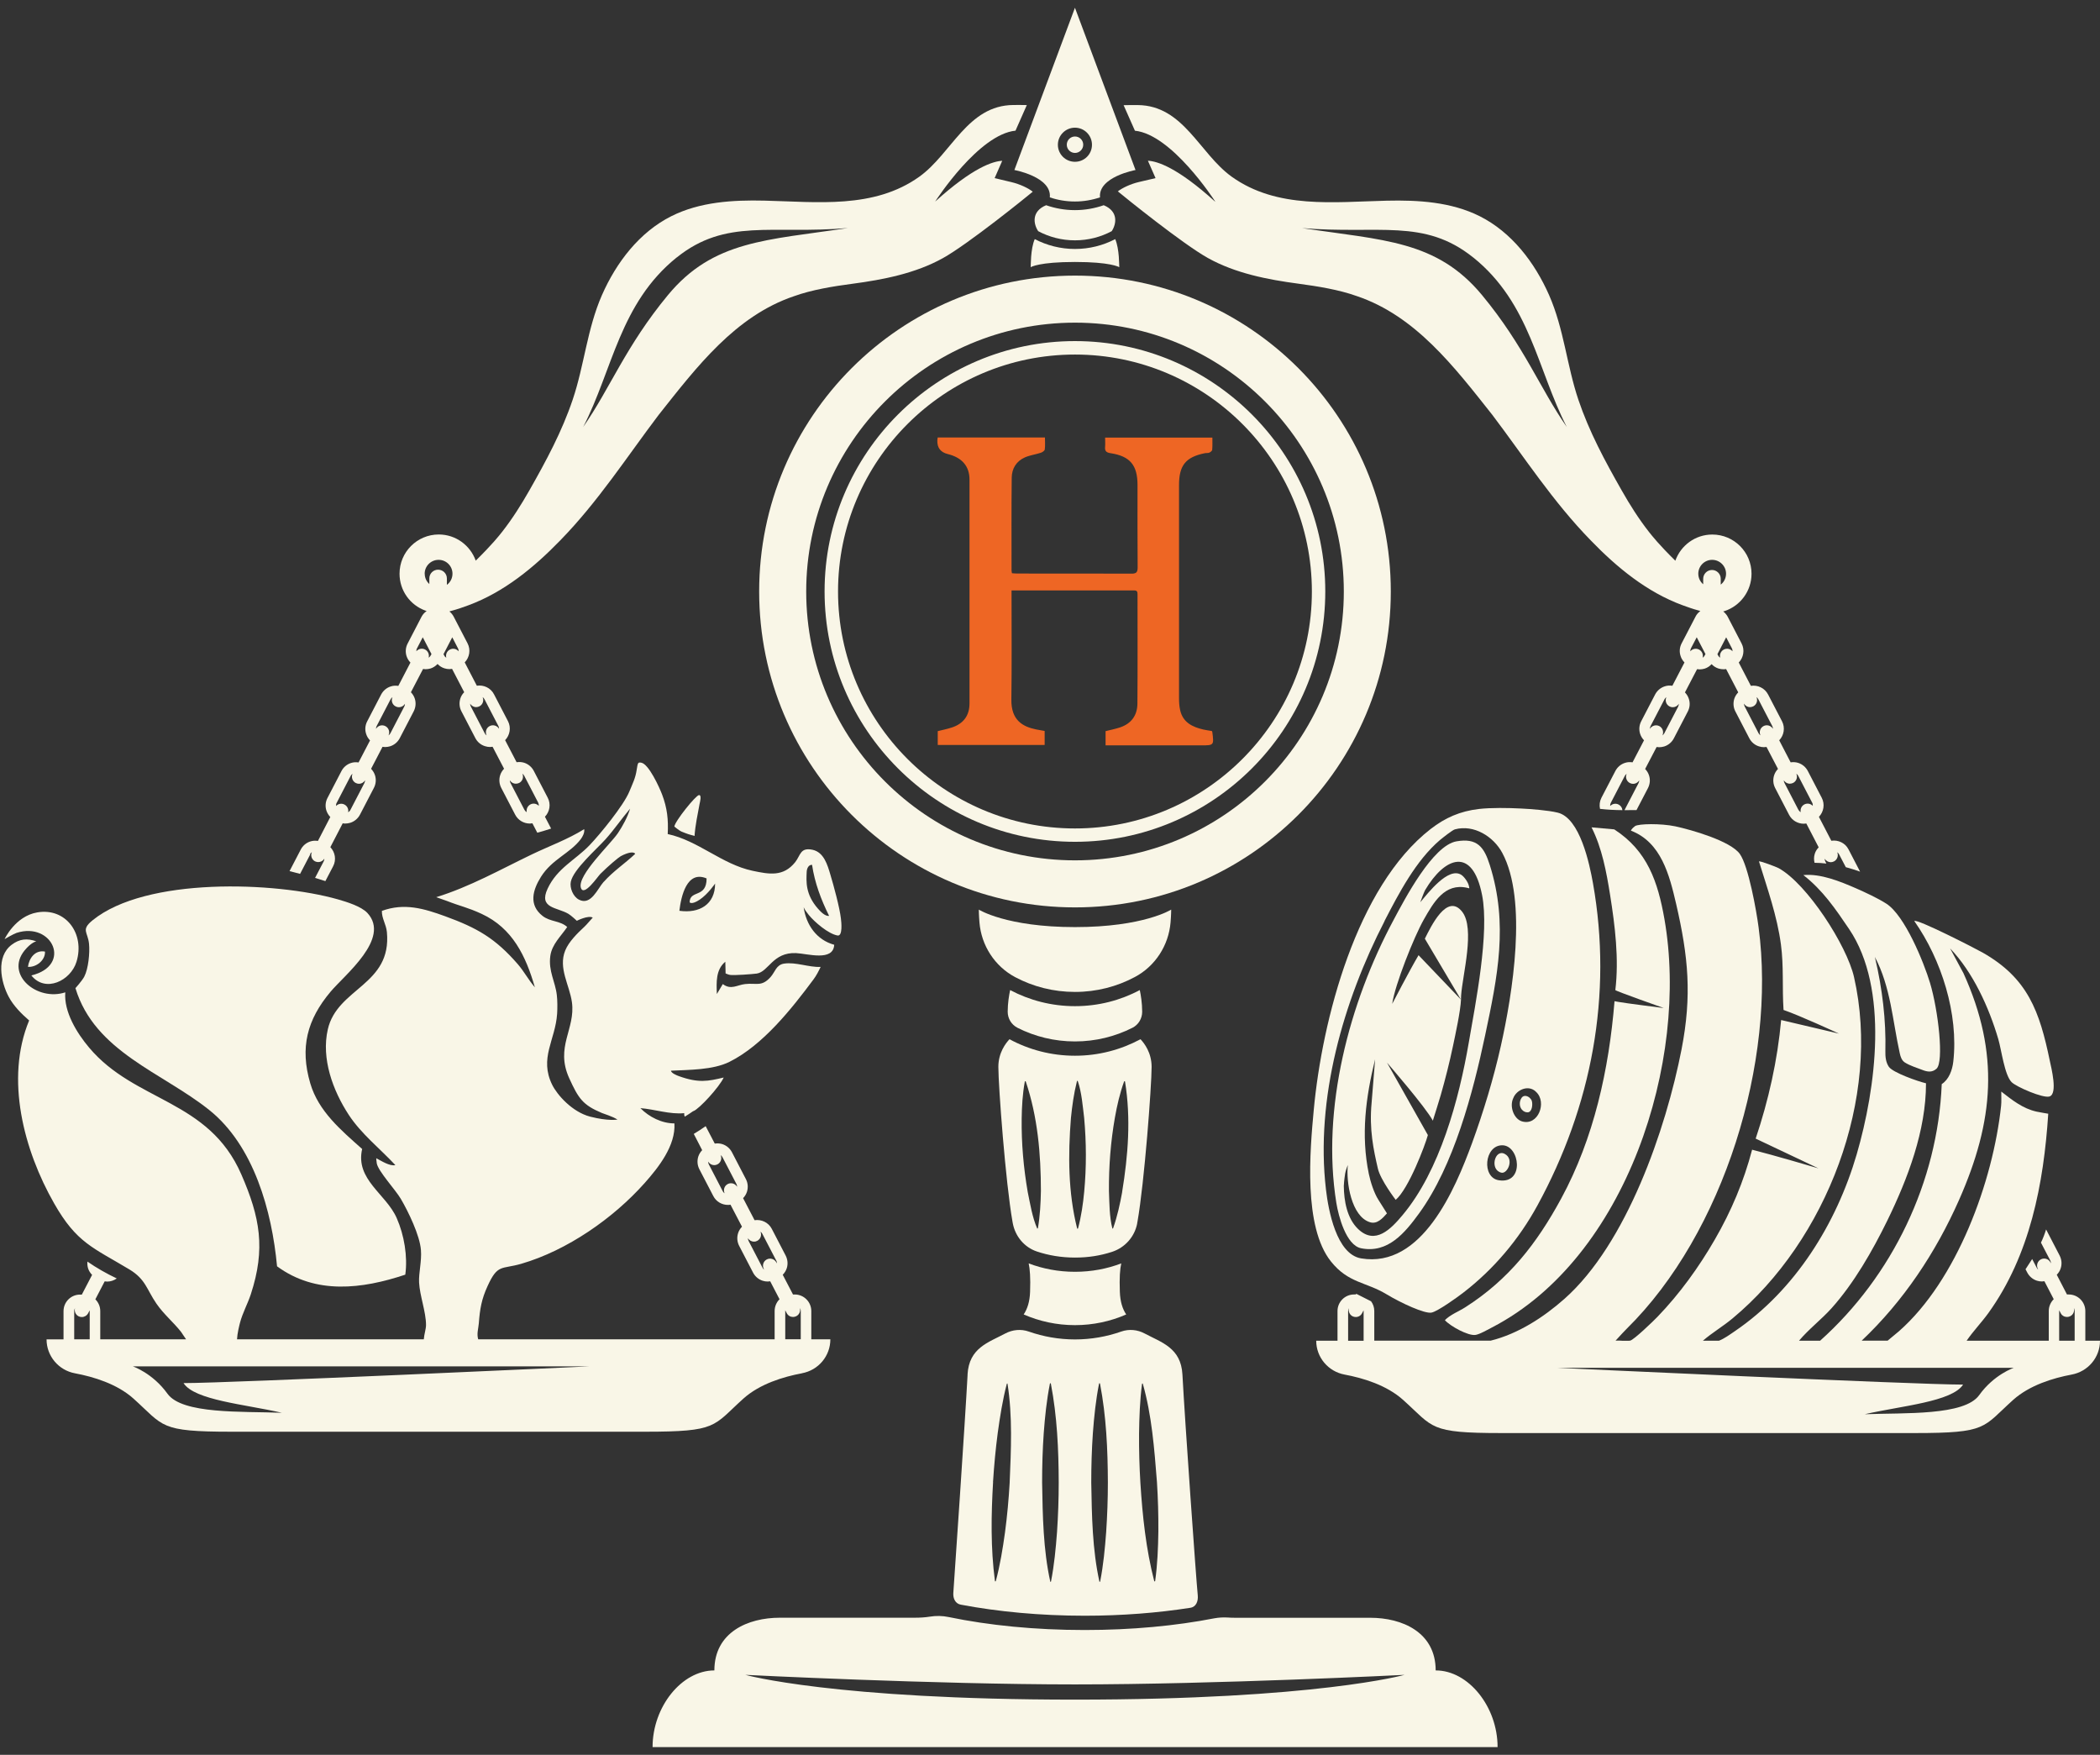<svg xmlns="http://www.w3.org/2000/svg" fill="none" viewBox="0 0 152 127" height="127" width="152">
<rect x="0" y="0" width="152" height="127" fill="#333333" stroke="none"/>
<path fill="#F9F6E7" d="M73.646 74.382C74.9 75.015 76.313 75.37 77.807 75.37C79.301 75.37 80.714 75.015 81.967 74.382C82.402 74.163 82.672 73.712 82.672 73.222C82.672 72.593 82.575 72.011 82.499 71.652C81.098 72.399 79.499 72.817 77.807 72.817C76.115 72.817 74.516 72.395 73.115 71.652C73.039 72.007 72.938 72.593 72.938 73.222C72.938 73.707 73.208 74.159 73.642 74.378L73.646 74.382Z"></path>
<path fill="#F9F6E7" d="M70.036 99.472C69.855 102.873 69.074 114.295 69.002 115.291C68.977 115.687 69.15 116.059 69.543 116.131C72.235 116.641 75.298 116.932 78.513 116.932C81.214 116.932 83.8 116.725 86.155 116.358C86.577 116.295 86.737 115.882 86.695 115.455C86.577 114.299 85.767 102.873 85.585 99.472C85.48 97.543 84.075 97.159 82.859 96.51C82.336 96.227 81.72 96.168 81.155 96.366C80.108 96.733 78.982 96.936 77.809 96.936C76.636 96.936 75.513 96.733 74.463 96.366C73.901 96.168 73.281 96.227 72.754 96.51C71.538 97.159 70.142 97.543 70.032 99.472H70.036ZM82.661 100.159C82.661 100.134 82.686 100.122 82.712 100.122C83.37 102.421 83.552 104.864 83.741 107.253C83.817 108.442 83.851 109.632 83.843 110.827C83.826 112.021 83.779 113.215 83.611 114.422C83.606 114.455 83.552 114.46 83.543 114.422C82.944 112.088 82.695 109.717 82.543 107.324C82.471 106.134 82.438 104.944 82.446 103.75C82.463 102.556 82.505 101.358 82.661 100.155V100.159ZM79.104 103.712C79.193 102.518 79.315 101.324 79.551 100.134C79.56 100.1 79.615 100.096 79.619 100.134C80.075 102.506 80.18 104.894 80.189 107.291C80.189 108.485 80.146 109.679 80.066 110.869C79.978 112.063 79.864 113.257 79.632 114.447C79.627 114.468 79.602 114.485 79.581 114.481C79.062 112.143 79.028 109.687 78.986 107.291C78.986 106.096 79.02 104.907 79.104 103.712ZM75.547 103.712C75.636 102.518 75.758 101.324 75.994 100.134C75.998 100.1 76.058 100.096 76.062 100.134C76.517 102.506 76.623 104.894 76.631 107.291C76.631 108.485 76.589 109.679 76.509 110.869C76.42 112.063 76.306 113.257 76.074 114.447C76.074 114.468 76.049 114.485 76.024 114.481C75.505 112.143 75.471 109.687 75.429 107.291C75.429 106.096 75.463 104.907 75.547 103.712ZM71.876 107.253C71.952 106.067 72.062 104.877 72.218 103.695C72.382 102.514 72.568 101.333 72.872 100.155C72.876 100.134 72.901 100.117 72.922 100.126C73.298 102.489 73.18 104.94 73.079 107.329C73.011 108.514 72.901 109.704 72.745 110.886C72.581 112.071 72.391 113.249 72.079 114.422C72.07 114.455 72.015 114.455 72.015 114.422C71.699 112.029 71.741 109.645 71.88 107.253H71.876Z"></path>
<path fill="#F9F6E7" d="M84.726 66.757C84.772 66.205 84.772 65.829 84.772 65.829C84.772 65.829 82.785 67.095 77.81 67.095C72.835 67.095 70.848 65.829 70.848 65.829C70.848 65.829 70.848 66.205 70.894 66.757C71.029 68.428 72 69.93 73.476 70.715C74.768 71.403 76.245 71.787 77.81 71.787C79.375 71.787 80.848 71.399 82.143 70.707C83.62 69.922 84.587 68.42 84.726 66.757Z"></path>
<path fill="#F9F6E7" d="M103.916 120.894C103.916 118.122 101.485 117.08 99.181 117.08H89.426C89.236 117.08 89.054 117.076 88.886 117.063C88.556 117.042 88.223 117.059 87.898 117.118C85.113 117.662 81.923 117.966 78.51 117.966C74.91 117.966 71.56 117.628 68.674 117.029C68.218 116.932 67.75 116.924 67.29 117C66.982 117.05 66.619 117.076 66.197 117.076H56.441C54.142 117.076 51.707 118.122 51.707 120.89C49.353 120.89 47.234 123.51 47.234 126.439H108.397C108.397 123.51 106.279 120.89 103.924 120.89L103.916 120.894ZM77.809 123.004C60.344 123.004 53.952 121.211 53.952 121.211C53.952 121.211 67.602 121.903 77.809 121.903C88.016 121.903 101.662 121.211 101.662 121.211C101.662 121.211 95.27 123.004 77.809 123.004Z"></path>
<path fill="#F9F6E7" d="M82.308 88.535C82.317 88.493 82.325 88.446 82.334 88.4C82.832 85.577 83.355 78.598 83.355 77.21C83.355 76.188 82.828 75.501 82.549 75.21C81.135 75.969 79.524 76.404 77.81 76.404C76.097 76.404 74.481 75.973 73.068 75.21C72.793 75.501 72.262 76.188 72.262 77.21C72.262 78.598 72.785 85.577 73.283 88.4C73.291 88.446 73.3 88.493 73.308 88.535C73.485 89.472 74.139 90.265 75.042 90.569C75.891 90.856 76.827 91.012 77.81 91.012C78.794 91.012 79.654 90.868 80.477 90.602C81.422 90.299 82.127 89.51 82.313 88.535H82.308ZM75.127 88.877C75.123 88.898 75.097 88.919 75.076 88.915C74.713 88.083 74.57 87.142 74.388 86.269C74.085 84.514 73.928 82.746 73.95 80.965C73.962 80.07 74.013 79.18 74.177 78.277C74.182 78.243 74.232 78.239 74.245 78.269C75.11 80.83 75.338 83.514 75.342 86.189C75.325 87.079 75.279 87.974 75.127 88.877ZM78.477 86.235C78.393 87.121 78.266 88.012 78.03 88.898C78.021 88.931 77.971 88.931 77.962 88.898C77.308 86.277 77.304 83.585 77.515 80.914C77.604 80.028 77.726 79.138 77.95 78.252C77.958 78.231 77.979 78.214 78.004 78.218C78.3 79.079 78.363 80.024 78.473 80.91C78.633 82.682 78.642 84.459 78.477 86.231V86.235ZM81.224 86.269C81.064 87.147 80.874 88.02 80.57 88.885C80.562 88.91 80.536 88.923 80.515 88.91C80.291 88.028 80.304 87.083 80.266 86.189C80.254 84.408 80.389 82.64 80.697 80.885C80.853 80.007 81.051 79.134 81.363 78.269C81.372 78.239 81.427 78.239 81.431 78.277C81.865 80.94 81.654 83.623 81.22 86.269H81.224Z"></path>
<path fill="#F9F6E7" d="M74.098 95.129C75.237 95.627 76.49 95.902 77.807 95.902C79.124 95.902 80.381 95.627 81.516 95.129C81.246 94.724 81.081 94.201 81.056 93.496C81.018 92.459 81.064 91.847 81.157 91.433C80.145 91.821 79.01 92.041 77.807 92.041C76.604 92.041 75.474 91.821 74.457 91.433C74.545 91.842 74.596 92.459 74.558 93.496C74.533 94.205 74.364 94.724 74.094 95.129H74.098Z"></path>
<path fill="#F9F6E7" d="M77.808 18.959C80.378 18.959 80.977 19.317 81.015 19.338C81.003 19.296 81.032 18.018 80.72 17.305C79.851 17.76 78.855 18.018 77.808 18.018C76.762 18.018 75.77 17.76 74.897 17.305C74.581 18.018 74.614 19.296 74.602 19.338C74.635 19.317 75.234 18.959 77.808 18.959Z"></path>
<path fill="#F9F6E7" d="M75.983 14.283C76.553 14.477 77.169 14.583 77.802 14.583C78.435 14.583 79.046 14.477 79.62 14.283C79.477 12.798 82.19 12.304 82.19 12.304L77.806 0.561L73.422 12.304C73.422 12.304 76.135 12.798 75.987 14.283H75.983ZM77.806 9.241C78.485 9.241 79.038 9.793 79.038 10.477C79.038 11.161 78.49 11.709 77.806 11.709C77.122 11.709 76.57 11.156 76.57 10.477C76.57 9.798 77.122 9.241 77.806 9.241Z"></path>
<path fill="#F9F6E7" d="M77.808 17.393C78.766 17.393 79.678 17.152 80.467 16.73C80.804 16.224 80.973 15.3 79.889 14.852C79.235 15.08 78.538 15.207 77.804 15.207C77.07 15.207 76.374 15.08 75.72 14.852C74.635 15.3 74.804 16.224 75.146 16.73C75.939 17.152 76.842 17.393 77.804 17.393H77.808Z"></path>
<path fill="#F9F6E7" d="M77.81 11.068C78.135 11.068 78.405 10.802 78.405 10.473C78.405 10.144 78.139 9.878 77.81 9.878C77.481 9.878 77.215 10.144 77.215 10.473C77.215 10.802 77.481 11.068 77.81 11.068Z"></path>
<path fill="#EE6624" d="M87.69 52.9C87.491 52.867 87.293 52.841 87.107 52.799C86.306 52.614 85.618 52.284 85.42 51.394C85.352 51.099 85.339 50.791 85.339 50.487C85.335 45.36 85.335 40.233 85.339 35.102C85.339 33.676 85.825 33.077 87.209 32.798C87.318 32.777 87.437 32.798 87.534 32.756C87.618 32.718 87.732 32.63 87.74 32.558C87.766 32.263 87.753 31.963 87.753 31.668H79.989C79.989 31.904 80.006 32.111 79.989 32.313C79.96 32.617 80.04 32.748 80.386 32.798C81.799 33.014 82.335 33.668 82.335 35.102C82.335 37.09 82.327 39.081 82.344 41.069C82.344 41.428 82.234 41.52 81.888 41.516C79.145 41.503 76.398 41.512 73.647 41.508C73.516 41.508 73.385 41.495 73.246 41.486C73.234 41.398 73.217 41.339 73.217 41.28C73.217 39.048 73.204 36.811 73.229 34.579C73.234 33.912 73.563 33.372 74.191 33.098C74.554 32.942 74.959 32.891 75.339 32.765C75.453 32.727 75.609 32.621 75.622 32.528C75.66 32.246 75.634 31.95 75.634 31.659H67.871C67.862 31.739 67.849 31.798 67.845 31.858C67.823 32.395 68.072 32.728 68.592 32.858C69.634 33.115 70.174 33.735 70.174 34.718C70.179 40.111 70.179 45.508 70.174 50.905C70.174 51.786 69.736 52.377 68.892 52.651C68.558 52.761 68.212 52.829 67.875 52.913V53.913H75.613V52.9C75.407 52.862 75.213 52.833 75.023 52.795C74.018 52.597 73.187 52.12 73.204 50.643C73.238 48.149 73.217 45.664 73.217 43.17V42.731C76.225 42.731 79.166 42.731 82.107 42.731C82.322 42.731 82.335 42.858 82.335 43.018C82.335 45.656 82.348 48.293 82.327 50.93C82.318 51.765 81.892 52.364 81.082 52.639C80.74 52.753 80.382 52.825 80.023 52.913V53.943H86.926C87.871 53.943 87.871 53.943 87.749 52.981C87.749 52.959 87.728 52.938 87.702 52.888L87.69 52.9Z"></path>
<path fill="#F9F6E7" d="M100.668 42.807C100.668 30.182 90.436 19.946 77.811 19.946C65.186 19.946 54.949 30.182 54.949 42.807C54.949 55.432 65.186 65.669 77.811 65.669C90.436 65.669 100.668 55.432 100.668 42.807ZM77.811 62.264C67.08 62.264 58.354 53.538 58.354 42.807C58.354 32.077 67.08 23.351 77.811 23.351C88.541 23.351 97.267 32.077 97.267 42.807C97.267 53.538 88.541 62.264 77.811 62.264Z"></path>
<path fill="#F9F6E7" d="M77.807 24.685C67.811 24.685 59.684 32.811 59.684 42.803C59.684 52.795 67.811 60.922 77.807 60.922C87.803 60.922 95.925 52.795 95.925 42.803C95.925 32.811 87.799 24.685 77.807 24.685ZM77.807 59.956C68.351 59.956 60.658 52.264 60.658 42.808C60.658 33.352 68.351 25.659 77.807 25.659C87.263 25.659 94.955 33.352 94.955 42.808C94.955 52.264 87.263 59.956 77.807 59.956Z"></path>
<path fill="#F9F6E7" d="M87.94 14.583C85.227 12.127 83.767 11.663 83.087 11.633L83.64 12.891L82.429 13.174C81.809 13.321 81.231 13.604 80.91 13.849C81.387 14.249 85.611 17.659 87.429 18.672C89.417 19.781 91.759 20.237 93.991 20.532C95.4 20.722 96.923 20.967 98.215 21.431C102.464 22.866 105.261 26.549 108.017 30.026C110.337 33.094 112.396 36.297 115.135 39.103C117.025 41.061 119.203 42.854 121.789 43.803C122.161 43.938 122.536 44.073 122.92 44.175C122.954 44.183 122.988 44.196 123.021 44.204C123.038 44.208 123.055 44.213 123.072 44.221C122.996 44.276 122.929 44.339 122.869 44.407C122.815 44.47 122.764 44.542 122.726 44.622L121.717 46.563C121.57 46.846 121.54 47.17 121.642 47.474C121.696 47.656 121.798 47.812 121.924 47.943L121.047 49.63C120.865 49.601 120.684 49.609 120.502 49.669C120.198 49.766 119.949 49.977 119.802 50.255L118.793 52.196C118.646 52.479 118.616 52.804 118.713 53.107C118.772 53.289 118.869 53.445 118.996 53.576L118.165 55.171C117.983 55.141 117.798 55.15 117.62 55.209C117.312 55.306 117.068 55.517 116.92 55.8L115.911 57.74C115.785 57.989 115.751 58.268 115.81 58.538C116.35 58.601 116.89 58.627 117.43 58.631C117.414 58.462 117.321 58.31 117.156 58.226C116.949 58.116 116.7 58.167 116.549 58.331C116.54 58.251 116.557 58.171 116.595 58.095L117.603 56.154C117.637 56.091 117.684 56.044 117.738 56.002C117.629 56.247 117.726 56.542 117.971 56.669C118.046 56.707 118.127 56.728 118.207 56.728C118.384 56.728 118.553 56.635 118.646 56.47C118.646 56.538 118.633 56.61 118.599 56.673L117.591 58.614C117.591 58.614 117.578 58.627 117.578 58.631C117.869 58.631 118.16 58.631 118.452 58.627L119.283 57.032C119.426 56.749 119.46 56.424 119.359 56.12C119.304 55.939 119.203 55.783 119.076 55.652L119.907 54.061C119.971 54.069 120.03 54.078 120.093 54.078C120.211 54.078 120.333 54.057 120.456 54.023C120.76 53.926 121.009 53.715 121.156 53.432L122.165 51.491C122.312 51.209 122.342 50.884 122.241 50.58C122.186 50.403 122.085 50.242 121.958 50.111L122.836 48.428C122.899 48.436 122.962 48.445 123.021 48.445C123.144 48.445 123.262 48.424 123.384 48.39C123.583 48.327 123.751 48.213 123.886 48.065C124.021 48.209 124.194 48.322 124.388 48.382C124.507 48.419 124.629 48.436 124.751 48.436C124.815 48.436 124.878 48.432 124.937 48.419L125.815 50.107C125.688 50.238 125.587 50.394 125.528 50.576C125.435 50.88 125.46 51.204 125.608 51.487L126.616 53.428C126.764 53.711 127.013 53.922 127.313 54.015C127.431 54.053 127.553 54.074 127.676 54.074C127.739 54.074 127.802 54.065 127.861 54.057L128.692 55.648C128.566 55.778 128.465 55.939 128.41 56.116C128.313 56.424 128.342 56.745 128.486 57.027L129.494 58.968C129.705 59.378 130.127 59.614 130.557 59.614C130.617 59.614 130.68 59.605 130.743 59.597L131.638 61.323C131.511 61.454 131.41 61.61 131.355 61.791C131.287 62.006 131.287 62.23 131.338 62.441C131.625 62.445 131.912 62.462 132.195 62.496L132.119 62.344C132.085 62.281 132.072 62.209 132.072 62.142C132.165 62.302 132.338 62.399 132.511 62.399C132.591 62.399 132.671 62.378 132.747 62.34C132.988 62.213 133.085 61.922 132.979 61.677C133.034 61.715 133.081 61.762 133.115 61.829L133.6 62.758C133.946 62.85 134.292 62.96 134.634 63.082L133.798 61.471C133.558 61.002 133.047 60.77 132.553 60.846L131.655 59.116C132.001 58.757 132.102 58.205 131.861 57.74L130.853 55.8C130.705 55.517 130.456 55.306 130.152 55.209C129.975 55.154 129.79 55.145 129.608 55.171L128.781 53.576C129.127 53.217 129.224 52.664 128.984 52.2L127.975 50.259C127.73 49.791 127.22 49.559 126.73 49.635L125.853 47.947C126.199 47.588 126.3 47.035 126.059 46.571L125.051 44.63C125.017 44.567 124.979 44.508 124.933 44.453C124.874 44.377 124.806 44.31 124.73 44.251C124.764 44.242 124.802 44.23 124.836 44.221C125.962 43.846 126.777 42.778 126.777 41.525C126.777 39.955 125.507 38.685 123.937 38.685C122.701 38.685 121.654 39.478 121.262 40.58C120.072 39.411 119.578 38.778 119.35 38.491C118.603 37.537 117.971 36.533 117.376 35.486C116.165 33.356 115.025 31.246 114.24 28.917C113.405 26.436 113.198 23.798 112.126 21.36C111.084 18.992 109.413 16.807 107.101 15.646C105.046 14.617 102.662 14.469 100.367 14.524C96.565 14.612 92.446 15.144 89.155 12.79C86.822 11.119 85.666 7.629 82.349 7.604C82.045 7.604 81.695 7.599 81.328 7.612L82.147 9.46C84.805 9.73 87.864 14.439 87.961 14.591L87.94 14.583ZM121.473 51.128L120.464 53.069C120.431 53.129 120.384 53.179 120.329 53.221C120.443 52.972 120.346 52.677 120.106 52.55C119.861 52.424 119.561 52.512 119.422 52.749C119.422 52.681 119.435 52.614 119.468 52.55L120.477 50.609C120.506 50.546 120.557 50.495 120.612 50.458C120.502 50.706 120.599 50.998 120.84 51.124C120.916 51.166 120.996 51.183 121.076 51.183C121.253 51.183 121.422 51.09 121.515 50.93C121.515 50.998 121.502 51.065 121.469 51.128H121.473ZM129.553 56.715C129.633 56.715 129.714 56.698 129.79 56.66C130.034 56.534 130.131 56.238 130.017 55.994C130.076 56.032 130.123 56.086 130.157 56.145L131.165 58.087C131.207 58.162 131.216 58.243 131.211 58.323C131.06 58.158 130.811 58.108 130.6 58.217C130.393 58.327 130.292 58.555 130.338 58.779C130.271 58.74 130.211 58.681 130.169 58.605L129.161 56.664C129.127 56.601 129.114 56.534 129.114 56.466C129.207 56.627 129.38 56.719 129.553 56.719V56.715ZM126.671 51.175C126.751 51.175 126.832 51.154 126.908 51.116C127.148 50.989 127.245 50.698 127.135 50.453C127.19 50.491 127.237 50.538 127.27 50.605L128.279 52.546C128.313 52.609 128.325 52.677 128.325 52.745C128.19 52.512 127.891 52.42 127.65 52.546C127.405 52.673 127.308 52.968 127.422 53.217C127.367 53.179 127.321 53.129 127.287 53.065L126.279 51.124C126.249 51.061 126.232 50.989 126.232 50.922C126.325 51.082 126.494 51.179 126.671 51.179V51.175ZM123.388 47.436C123.35 47.508 123.3 47.563 123.237 47.601C123.3 47.373 123.199 47.124 122.979 47.01C122.76 46.896 122.498 46.955 122.346 47.137C122.342 47.061 122.359 46.985 122.393 46.917L122.81 46.12L123.443 47.335L123.388 47.432V47.436ZM124.941 46.12L125.355 46.917C125.393 46.985 125.401 47.061 125.401 47.137C125.249 46.951 124.988 46.896 124.768 47.01C124.553 47.124 124.448 47.373 124.511 47.601C124.452 47.563 124.393 47.508 124.359 47.436L124.308 47.343L124.941 46.124V46.12ZM123.924 40.516C124.477 40.516 124.933 40.964 124.933 41.52C124.933 41.841 124.781 42.128 124.549 42.31V41.888C124.549 41.537 124.266 41.25 123.916 41.25C123.566 41.25 123.279 41.537 123.279 41.888V42.284C123.064 42.103 122.924 41.828 122.924 41.52C122.924 40.968 123.372 40.516 123.929 40.516H123.924ZM106.637 18.634C110.764 21.954 111.278 26.769 113.405 30.9C111.451 28.094 110.325 25.047 107.274 21.36C103.991 17.393 100.122 17.393 94.244 16.507C99.78 16.975 103.075 15.773 106.637 18.638V18.634Z"></path>
<path fill="#F9F6E7" d="M58.047 99.383C59.237 99.164 60.102 98.138 60.102 96.927H58.723V94.881C58.723 94.223 58.187 93.683 57.529 93.683H57.398L56.655 92.256C56.786 92.126 56.887 91.965 56.946 91.784C57.043 91.48 57.014 91.159 56.87 90.872L55.862 88.931C55.621 88.467 55.106 88.231 54.617 88.307L53.786 86.712C53.912 86.581 54.009 86.425 54.068 86.243C54.161 85.94 54.136 85.615 53.988 85.332L52.98 83.391C52.832 83.108 52.583 82.897 52.279 82.8C52.098 82.745 51.916 82.737 51.735 82.762L51.077 81.501C50.803 81.699 50.507 81.885 50.216 82.062L50.824 83.239C50.697 83.37 50.6 83.526 50.541 83.707C50.448 84.011 50.473 84.332 50.621 84.619L51.63 86.56C51.84 86.969 52.258 87.201 52.689 87.201C52.752 87.201 52.815 87.197 52.874 87.184L53.706 88.779C53.579 88.91 53.478 89.066 53.423 89.248C53.326 89.552 53.355 89.876 53.499 90.159L54.507 92.1C54.655 92.383 54.904 92.594 55.208 92.691C55.326 92.729 55.448 92.746 55.571 92.746C55.63 92.746 55.689 92.737 55.748 92.729L56.423 94.028C56.203 94.244 56.069 94.547 56.069 94.881V96.927H34.612C34.494 96.526 34.625 96.164 34.658 95.767C34.734 94.746 34.853 94.024 35.291 93.075C36.03 91.45 36.291 91.881 37.739 91.459C41.051 90.493 44.385 88.176 46.663 85.615C47.68 84.471 48.912 82.902 48.815 81.302C47.904 81.302 46.988 80.842 46.351 80.197C47.368 80.273 48.486 80.665 49.524 80.56C49.516 80.644 49.524 80.733 49.566 80.813C49.773 80.686 49.975 80.555 50.17 80.416C50.17 80.416 50.17 80.416 50.174 80.416C50.174 80.416 50.187 80.416 50.191 80.412C50.604 80.264 52.085 78.653 52.381 77.981C51.25 78.252 50.562 78.395 49.136 77.88C48.984 77.825 48.592 77.669 48.562 77.488C49.874 77.42 51.596 77.441 52.79 76.851C55.212 75.648 57.301 73.007 58.883 70.88C59.09 70.602 59.25 70.289 59.398 69.977C58.541 70.015 57.6 69.61 56.756 69.737C56.174 69.825 56.111 70.336 55.769 70.716C55.119 71.437 54.752 71.121 53.929 71.218C53.355 71.281 52.908 71.665 52.317 71.218L51.887 71.939C51.853 71.095 51.803 70.175 52.499 69.602L52.52 70.45C52.621 70.488 52.731 70.538 52.84 70.555C53.111 70.602 54.461 70.5 54.773 70.458C55.634 70.332 55.929 68.905 57.617 68.977C58.448 69.015 60.318 69.602 60.381 68.374C59.111 68.028 58.347 66.935 58.17 65.66C58.267 65.863 58.377 66.019 58.537 66.213C58.959 66.732 59.963 67.593 60.626 67.703C61.005 67.762 60.9 66.732 60.866 66.475C60.773 65.669 60.347 64.108 60.102 63.293C59.896 62.597 59.634 61.677 58.815 61.5C57.913 61.31 57.955 61.892 57.554 62.399C56.697 63.466 55.684 63.276 54.469 63.019C52.258 62.551 50.541 60.837 48.33 60.361C48.385 59.314 48.292 58.474 47.925 57.504C47.726 56.977 46.954 55.285 46.414 55.196C46.174 55.154 46.165 55.196 46.085 55.706C45.992 56.331 45.798 56.685 45.549 57.293C45.136 58.293 43.444 60.365 42.663 61.179C41.638 62.243 40.33 62.829 39.638 64.31C38.962 65.753 40.334 65.652 41.144 66.137C41.346 66.255 41.752 66.639 41.752 66.639C41.752 66.639 42.566 66.222 42.904 66.407C42.671 66.652 42.507 66.876 42.287 67.082C41.794 67.538 41.165 68.158 40.912 68.787C40.393 70.066 41.224 71.281 41.397 72.534C41.663 74.479 40.169 75.758 41.199 78.028C41.874 79.509 42.182 79.965 43.562 80.547C43.747 80.627 44.3 80.779 44.693 81.024C44.693 81.024 44.026 81.15 42.718 80.813C41.41 80.475 40.325 79.231 39.971 78.513C39.013 76.576 40.199 75.273 40.325 73.37C40.351 72.977 40.351 72.407 40.304 72.019C40.194 71.036 39.684 70.293 39.832 69.184C39.95 68.331 40.608 67.753 41.055 67.087C40.536 66.618 39.836 66.728 39.27 66.285C38.254 65.487 38.557 64.416 39.152 63.462C39.954 62.179 41.258 61.762 42.038 60.728C42.165 60.559 42.334 60.255 42.283 60.006C41.085 60.753 39.764 61.226 38.507 61.829C36.224 62.926 34 64.184 31.574 64.93C31.574 64.93 32.165 65.133 32.329 65.196C33.35 65.597 33.827 65.66 34.861 66.137C37.102 67.175 38.059 69.188 38.714 71.45C38.258 70.931 37.941 70.315 37.486 69.787C35.853 67.905 34.545 67.158 32.22 66.31C30.684 65.753 29.27 65.327 27.641 65.922C27.625 66.458 27.949 66.888 28.004 67.454C28.367 71.306 24.413 71.483 23.726 74.5C23.245 76.614 24.088 78.914 25.24 80.678C26.152 82.07 27.489 83.108 28.616 84.319C28.219 84.421 27.582 84.003 27.232 83.821C27.232 83.821 27.253 84.1 27.27 84.189C27.371 84.762 28.62 86.096 29.009 86.758C29.557 87.691 30.388 89.408 30.468 90.467C30.532 91.277 30.3 92.121 30.333 92.809C30.38 93.763 30.836 94.948 30.836 95.889C30.836 96.189 30.701 96.56 30.675 96.927H17.156C17.177 96.489 17.316 95.948 17.371 95.729C17.557 95.02 17.924 94.366 18.152 93.674C19.236 90.37 18.823 88.1 17.468 84.995C15.097 79.551 9.784 79.779 6.451 75.817C5.565 74.766 4.615 73.23 4.725 71.817C2.695 72.484 0.366 70.547 1.767 68.8C2.261 68.188 2.628 68.125 2.628 68.125C1.961 67.893 1.413 67.943 0.843 68.374C-0.296 69.234 0.045 71.049 0.636 72.15C0.982 72.8 1.565 73.382 2.109 73.851C0.353 78.087 1.729 83.256 3.919 87.092C5.548 89.957 6.733 90.286 9.362 91.868C10.548 92.581 10.616 93.32 11.32 94.341C11.835 95.096 12.561 95.7 13.097 96.379C13.147 96.446 13.337 96.729 13.468 96.927H7.257V94.885C7.257 94.552 7.122 94.252 6.902 94.033L7.577 92.733C7.641 92.742 7.696 92.75 7.755 92.75C8.004 92.75 8.248 92.67 8.451 92.522C7.712 92.172 6.999 91.767 6.328 91.303C6.311 91.463 6.328 91.632 6.375 91.792C6.434 91.974 6.535 92.13 6.666 92.265L5.923 93.691H5.793C5.134 93.691 4.598 94.227 4.598 94.889V96.932H3.37C3.37 98.138 4.24 99.168 5.425 99.387C6.759 99.636 8.472 100.151 9.662 101.219C11.894 103.223 11.497 103.615 16.772 103.615H46.693C51.967 103.615 51.575 103.227 53.807 101.219C54.997 100.151 56.706 99.636 58.043 99.387L58.047 99.383ZM52.672 85.691C52.431 85.817 52.334 86.113 52.448 86.362C52.393 86.324 52.347 86.273 52.313 86.21L51.305 84.269C51.271 84.201 51.258 84.134 51.258 84.066C51.351 84.227 51.52 84.323 51.697 84.323C51.777 84.323 51.857 84.302 51.933 84.264C52.174 84.138 52.271 83.843 52.161 83.598C52.216 83.636 52.263 83.686 52.296 83.75L53.305 85.691C53.339 85.754 53.351 85.822 53.351 85.889C53.216 85.653 52.916 85.56 52.672 85.691ZM56.191 91.362C56.06 91.113 55.752 91.016 55.499 91.147C55.25 91.277 55.153 91.585 55.284 91.839L55.309 91.889C55.263 91.851 55.22 91.805 55.191 91.746L54.182 89.805C54.149 89.742 54.136 89.67 54.136 89.606C54.229 89.767 54.402 89.86 54.575 89.86C54.655 89.86 54.735 89.843 54.811 89.8C55.052 89.674 55.149 89.383 55.043 89.138C55.098 89.176 55.144 89.222 55.178 89.29L56.187 91.231C56.225 91.299 56.233 91.37 56.233 91.438L56.195 91.362H56.191ZM56.832 94.881C56.832 94.881 56.832 94.847 56.837 94.83L56.946 95.037C57.039 95.214 57.216 95.311 57.402 95.311C57.482 95.311 57.562 95.29 57.638 95.252C57.853 95.142 57.959 94.889 57.896 94.661C57.934 94.725 57.959 94.796 57.959 94.877V96.923H56.837V94.877L56.832 94.881ZM58.389 63.103C58.398 62.863 58.516 62.576 58.778 62.589C58.967 63.884 59.431 65.116 60.01 66.281C59.718 66.331 59.377 65.952 59.212 65.77C58.284 64.719 58.36 63.795 58.389 63.103ZM51.144 63.572C51.148 65.015 49.933 64.378 49.916 65.298C49.916 65.298 50.047 65.508 50.646 65.108C51.25 64.703 51.76 63.943 51.76 63.943C51.76 65.462 50.613 66.12 49.174 65.914C49.3 64.863 49.714 62.968 51.144 63.572ZM43.697 63.816C43.254 64.31 42.781 65.555 41.912 65.112C41.469 64.888 41.224 64.239 41.317 63.808C41.507 62.913 43.19 61.449 43.823 60.745C44.456 60.04 44.992 59.247 45.608 58.525C45.418 59.141 45.081 59.761 44.726 60.293C44.174 61.108 41.781 63.344 42.043 64.243C42.249 64.947 43.271 63.424 43.456 63.243C44.017 62.681 44.764 62.053 44.929 61.964C45.456 61.681 45.883 61.614 45.975 61.795C45.22 62.508 44.393 63.04 43.697 63.825V63.816ZM5.371 94.885C5.371 94.809 5.392 94.733 5.43 94.67C5.366 94.898 5.468 95.147 5.687 95.261C5.763 95.299 5.847 95.316 5.923 95.316C6.109 95.316 6.286 95.214 6.379 95.041L6.489 94.835C6.489 94.835 6.493 94.868 6.493 94.885V96.927H5.371V94.885ZM13.286 100.1C14.092 101.337 17.7 101.624 20.401 102.244C17.485 102.134 13.189 102.354 12.122 100.864C11.05 99.371 9.615 98.885 9.615 98.885H42.663C42.663 98.885 16.687 100.096 13.286 100.096V100.1Z"></path>
<path fill="#F9F6E7" d="M5.462 71.517C6.858 76.116 11.728 77.606 15.129 80.319C18.378 82.906 19.681 87.653 20.053 91.644C22.859 93.708 26.213 93.29 29.336 92.248C29.517 90.931 29.256 89.383 28.715 88.155C27.948 86.404 25.703 85.37 26.213 83.154C24.694 81.8 23.053 80.433 22.458 78.403C21.698 75.817 22.222 73.796 23.931 71.766C24.969 70.534 28.289 67.918 26.597 66.078C26.15 65.593 25.087 65.268 24.45 65.086C19.892 63.795 10.559 63.466 6.702 66.601C5.837 67.306 6.36 67.432 6.445 68.314C6.508 68.951 6.398 70.108 6.099 70.681C5.938 70.985 5.453 71.521 5.453 71.521L5.462 71.517Z"></path>
<path fill="#F9F6E7" d="M2.269 70.593C3.281 71.868 5.113 70.981 5.535 69.61C6.163 67.581 4.763 65.673 2.695 66.032C1.096 66.306 0.332 67.965 0.332 67.965C0.332 67.965 1.003 67.576 1.201 67.513C3.792 66.686 5.244 69.872 2.269 70.593Z"></path>
<path fill="#F9F6E7" d="M50.42 59.339C50.492 58.955 50.564 58.567 50.636 58.179C50.657 58.074 50.809 57.525 50.593 57.542C50.357 57.559 48.855 59.428 48.809 59.82C48.809 59.82 49.184 60.124 49.311 60.175C49.733 60.348 49.91 60.407 50.285 60.496C50.256 60.487 50.328 59.956 50.332 59.905C50.357 59.715 50.387 59.529 50.42 59.339Z"></path>
<path fill="#F9F6E7" d="M2.023 69.973C2.627 70.015 3.289 69.492 3.256 68.867C2.555 68.732 2.104 69.332 2.023 69.973Z"></path>
<path fill="#F9F6E7" d="M22.438 61.821C22.472 61.758 22.518 61.707 22.573 61.669C22.463 61.918 22.561 62.209 22.801 62.336C22.881 62.373 22.961 62.39 23.037 62.39C23.215 62.39 23.383 62.298 23.476 62.137C23.476 62.205 23.463 62.272 23.43 62.336L22.805 63.534C23.054 63.606 23.303 63.686 23.552 63.766L24.113 62.69C24.358 62.222 24.257 61.673 23.911 61.31L24.805 59.584C24.864 59.597 24.928 59.601 24.991 59.601C25.109 59.601 25.231 59.58 25.354 59.546C25.658 59.449 25.907 59.238 26.054 58.96L27.063 57.019C27.21 56.736 27.24 56.411 27.143 56.108C27.084 55.926 26.983 55.77 26.86 55.639L27.687 54.048C27.75 54.057 27.814 54.065 27.873 54.065C27.995 54.065 28.118 54.044 28.236 54.01C28.544 53.913 28.788 53.702 28.936 53.42L29.945 51.479C30.088 51.196 30.122 50.871 30.025 50.567C29.97 50.39 29.869 50.23 29.742 50.099L30.62 48.415C30.683 48.424 30.742 48.432 30.805 48.432C30.924 48.432 31.046 48.411 31.168 48.377C31.363 48.314 31.531 48.2 31.671 48.052C31.805 48.196 31.979 48.31 32.173 48.369C32.291 48.407 32.413 48.424 32.535 48.424C32.599 48.424 32.658 48.419 32.721 48.407L33.599 50.095C33.472 50.225 33.371 50.382 33.316 50.563C33.223 50.867 33.249 51.192 33.396 51.474L34.405 53.415C34.552 53.698 34.801 53.909 35.105 54.002C35.223 54.04 35.346 54.061 35.468 54.061C35.531 54.061 35.595 54.053 35.654 54.044L36.485 55.635C36.358 55.766 36.257 55.926 36.202 56.103C36.105 56.411 36.135 56.732 36.278 57.015L37.287 58.956C37.498 59.365 37.915 59.601 38.35 59.601C38.413 59.601 38.472 59.593 38.536 59.584L38.89 60.264C39.228 60.171 39.561 60.074 39.89 59.964L39.443 59.108C39.789 58.749 39.89 58.196 39.645 57.732L38.637 55.791C38.489 55.508 38.24 55.297 37.937 55.2C37.755 55.145 37.574 55.137 37.392 55.162L36.561 53.567C36.907 53.209 37.008 52.656 36.768 52.192L35.759 50.251C35.519 49.782 35.008 49.55 34.514 49.626L33.637 47.938C33.983 47.58 34.084 47.027 33.844 46.563L32.835 44.622C32.801 44.554 32.759 44.495 32.713 44.436C32.658 44.364 32.595 44.305 32.527 44.251C32.574 44.238 32.62 44.225 32.666 44.208C32.675 44.208 32.679 44.208 32.687 44.204C33.097 44.094 33.502 43.955 33.898 43.807C36.485 42.854 38.658 41.06 40.553 39.107C43.291 36.301 45.35 33.098 47.671 30.031C50.426 26.554 53.224 22.87 57.473 21.435C58.764 20.971 60.288 20.722 61.697 20.537C63.933 20.241 66.271 19.785 68.258 18.676C70.077 17.663 74.284 14.266 74.752 13.874C74.44 13.621 73.837 13.33 73.199 13.178L71.993 12.891L72.49 11.756L72.541 11.638C71.866 11.667 70.406 12.131 67.689 14.587C67.786 14.435 70.849 9.722 73.503 9.456L74.322 7.604C73.972 7.595 73.642 7.595 73.351 7.599C70.035 7.621 68.879 11.114 66.545 12.785C63.258 15.14 59.14 14.608 55.334 14.52C53.038 14.465 50.654 14.612 48.599 15.642C46.283 16.802 44.612 18.988 43.57 21.355C42.498 23.798 42.291 26.436 41.456 28.912C40.671 31.242 39.532 33.351 38.321 35.482C37.725 36.529 37.093 37.533 36.346 38.487C36.122 38.773 35.624 39.407 34.434 40.575C34.042 39.474 32.995 38.681 31.759 38.681C30.189 38.681 28.919 39.955 28.919 41.52C28.919 42.744 29.692 43.791 30.78 44.187C30.814 44.2 30.848 44.208 30.881 44.221C30.801 44.28 30.721 44.343 30.658 44.419C30.603 44.483 30.556 44.554 30.514 44.63L29.506 46.571C29.358 46.854 29.329 47.179 29.426 47.483C29.485 47.664 29.582 47.82 29.708 47.951L28.831 49.639C28.649 49.609 28.464 49.618 28.286 49.677C27.978 49.774 27.734 49.985 27.586 50.263L26.578 52.204C26.43 52.487 26.4 52.812 26.502 53.116C26.556 53.297 26.658 53.453 26.784 53.584L25.953 55.179C25.776 55.15 25.59 55.158 25.409 55.217C25.105 55.314 24.856 55.525 24.712 55.808L23.704 57.749C23.556 58.032 23.527 58.356 23.624 58.66C23.683 58.837 23.784 58.998 23.907 59.129L23.012 60.859C22.831 60.829 22.645 60.838 22.463 60.897C22.16 60.994 21.911 61.205 21.767 61.487L20.957 63.044C21.214 63.108 21.468 63.175 21.721 63.243L22.451 61.842L22.438 61.821ZM37.346 56.715C37.426 56.715 37.506 56.698 37.582 56.66C37.823 56.534 37.92 56.238 37.81 55.993C37.865 56.032 37.915 56.086 37.945 56.145L38.953 58.086C38.991 58.162 39.004 58.243 39 58.323C38.848 58.158 38.599 58.108 38.392 58.217C38.185 58.327 38.084 58.555 38.126 58.779C38.059 58.74 38 58.681 37.958 58.605L36.949 56.664C36.915 56.601 36.903 56.534 36.903 56.466C36.996 56.627 37.164 56.719 37.342 56.719L37.346 56.715ZM34.468 51.175C34.544 51.175 34.628 51.154 34.704 51.116C34.945 50.989 35.042 50.698 34.932 50.453C34.987 50.491 35.033 50.538 35.067 50.605L36.076 52.546C36.109 52.609 36.122 52.677 36.122 52.745C35.987 52.512 35.688 52.42 35.443 52.546C35.198 52.673 35.101 52.968 35.219 53.217C35.16 53.179 35.114 53.129 35.084 53.065L34.076 51.124C34.042 51.061 34.029 50.989 34.029 50.922C34.122 51.082 34.295 51.179 34.472 51.179L34.468 51.175ZM48.983 18.634C52.545 15.773 55.84 16.975 61.376 16.503C55.498 17.389 51.629 17.389 48.346 21.355C45.295 25.043 44.169 28.09 42.215 30.896C44.346 26.765 44.857 21.95 48.983 18.629V18.634ZM32.734 46.12L33.147 46.917C33.185 46.985 33.198 47.061 33.194 47.137C33.042 46.951 32.78 46.896 32.561 47.01C32.341 47.124 32.24 47.373 32.303 47.601C32.24 47.563 32.185 47.508 32.151 47.436L32.101 47.343L32.734 46.124V46.12ZM30.738 41.52C30.738 40.968 31.189 40.516 31.746 40.516C32.303 40.516 32.751 40.964 32.751 41.52C32.751 41.854 32.59 42.145 32.346 42.326V41.862C32.346 41.512 32.063 41.229 31.709 41.229C31.354 41.229 31.076 41.512 31.076 41.862V42.267C30.869 42.082 30.742 41.816 30.742 41.52H30.738ZM30.185 46.917L30.599 46.12L31.232 47.335L31.177 47.432C31.139 47.504 31.088 47.559 31.025 47.597C31.088 47.369 30.987 47.12 30.767 47.006C30.552 46.892 30.291 46.951 30.135 47.133C30.135 47.056 30.147 46.981 30.181 46.913L30.185 46.917ZM27.261 52.55L28.27 50.609C28.303 50.546 28.35 50.495 28.409 50.458C28.295 50.706 28.392 50.998 28.637 51.124C28.713 51.166 28.793 51.183 28.873 51.183C29.05 51.183 29.219 51.09 29.312 50.93C29.312 50.998 29.299 51.065 29.265 51.128L28.257 53.069C28.223 53.129 28.177 53.179 28.122 53.221C28.236 52.972 28.139 52.677 27.894 52.55C27.649 52.424 27.35 52.512 27.215 52.749C27.215 52.681 27.227 52.614 27.261 52.55ZM24.375 58.091L25.383 56.15C25.417 56.086 25.463 56.04 25.518 55.998C25.409 56.242 25.506 56.538 25.746 56.664C25.822 56.702 25.907 56.724 25.983 56.724C26.16 56.724 26.328 56.631 26.421 56.466C26.421 56.534 26.409 56.605 26.375 56.669L25.366 58.61C25.328 58.686 25.269 58.745 25.198 58.787C25.244 58.568 25.143 58.335 24.932 58.226C24.725 58.116 24.476 58.167 24.324 58.331C24.316 58.251 24.328 58.171 24.371 58.095L24.375 58.091Z"></path>
<path fill="#F9F6E7" d="M150.938 97.032V94.88C150.938 94.222 150.402 93.682 149.74 93.682H149.609L148.871 92.256C148.997 92.125 149.103 91.965 149.157 91.783C149.255 91.48 149.225 91.159 149.082 90.872L148.098 88.977C147.997 89.306 147.875 89.623 147.727 89.931L148.402 91.226C148.436 91.294 148.449 91.365 148.449 91.433L148.411 91.357C148.28 91.108 147.972 91.011 147.719 91.142C147.47 91.273 147.373 91.581 147.503 91.834L147.533 91.885C147.482 91.847 147.44 91.8 147.415 91.741L147.09 91.117C146.938 91.357 146.782 91.598 146.622 91.838C146.617 91.842 146.609 91.847 146.609 91.855L146.735 92.096C146.883 92.378 147.132 92.589 147.436 92.686C147.554 92.724 147.676 92.741 147.799 92.741C147.862 92.741 147.917 92.733 147.976 92.724L148.651 94.024C148.432 94.239 148.292 94.543 148.292 94.876V97.028H142.347C142.824 96.332 143.419 95.72 143.917 95.032C146.934 90.847 147.925 85.673 148.254 80.601C148.254 80.601 147.676 80.509 147.411 80.45C146.402 80.226 145.647 79.614 144.854 78.998C144.845 79.344 144.879 79.69 144.841 80.032C144.259 85.505 141.642 92.653 137.452 96.34C137.355 96.425 136.963 96.754 136.63 97.024H134.752C137.769 94.171 140.107 90.657 141.79 86.859C144.326 81.133 144.756 76.243 142.119 70.436L141.149 68.635C142.807 70.361 143.963 72.905 144.638 75.2C144.87 75.99 145.086 77.791 145.6 78.314C145.938 78.656 147.892 79.504 148.347 79.352C148.955 79.154 148.474 77.281 148.368 76.774C147.626 73.192 146.778 70.791 143.495 68.934C142.984 68.643 138.761 66.479 138.558 66.656C140.524 69.445 141.773 73.39 141.381 76.829C141.313 77.437 141.069 78.12 140.545 78.458C140.258 85.526 136.967 92.353 131.743 97.028H130.216C130.216 97.028 130.216 97.024 130.22 97.024C130.899 96.21 131.849 95.48 132.566 94.682C134.191 92.868 135.528 90.53 136.6 88.344C138.09 85.294 139.406 81.829 139.406 78.399C138.828 78.264 137.001 77.627 136.714 77.201C136.49 76.867 136.457 76.458 136.465 76.074C136.52 73.816 136.241 71.55 135.727 69.352C135.718 69.318 135.71 69.285 135.701 69.251C136.271 70.314 136.596 71.491 136.841 72.669C137.081 73.85 137.246 75.049 137.507 76.226C137.562 76.479 137.647 76.745 137.874 76.892C138.263 77.137 138.71 77.26 139.132 77.428C139.499 77.572 139.841 77.635 140.166 77.344C140.718 76.855 140.296 73.124 139.697 71.133C139.237 69.614 137.87 66.259 136.541 65.403C135.925 65.006 135.022 64.588 134.33 64.284C133.212 63.799 131.781 63.208 130.528 63.331C131.929 64.419 132.857 65.782 133.841 67.238C136.752 71.546 135.777 78.783 134.389 83.543C132.925 88.551 129.937 93.366 125.579 96.332C125.152 96.623 124.806 96.876 124.422 97.028H123.258C123.933 96.446 124.718 95.986 125.401 95.416C132.199 89.775 136.191 79.458 134.195 70.707C133.672 68.42 130.802 63.964 128.739 62.829C128.562 62.732 127.368 62.284 127.317 62.343C127.925 64.314 128.629 66.284 128.904 68.344C129.119 69.947 128.988 71.479 129.094 73.091C130.271 73.496 132.942 74.728 133.106 74.804L128.921 73.821C128.655 76.745 128.009 79.627 127.077 82.403L131.621 84.555C131.431 84.5 128.372 83.597 126.819 83.205C126.212 85.513 125.313 87.644 124.123 89.703C122.967 91.707 121.574 93.636 119.967 95.302C119.671 95.61 118.253 96.978 117.988 97.024C117.958 97.028 117.92 97.028 117.886 97.032H117.431C117.262 97.02 117.093 97.011 116.937 97.024C117.397 96.53 117.452 96.454 117.743 96.163C124.764 89.251 128.587 76.812 127.288 67.107C127.136 65.939 126.558 62.677 125.929 61.799C125.245 60.854 122.418 60.052 121.262 59.803C120.194 59.58 118.595 59.613 118.346 59.786C118.097 59.964 118.047 60.115 118.047 60.115C120.241 60.955 120.836 63.331 121.321 65.419C122.207 69.251 122.469 72.044 121.713 75.939C120.583 81.737 117.73 90.019 113.236 93.999C111.747 95.315 109.907 96.526 107.899 97.024H99.472V94.876C99.472 94.61 99.384 94.374 99.24 94.176C98.877 93.999 98.519 93.817 98.164 93.631L98.139 93.682H98.008C97.35 93.682 96.81 94.218 96.81 94.88V97.028H95.269C95.269 98.235 96.139 99.26 97.325 99.48C98.662 99.729 100.367 100.243 101.561 101.315C103.797 103.32 103.401 103.712 108.675 103.712H138.596C143.875 103.712 143.478 103.324 145.71 101.315C146.9 100.248 148.609 99.729 149.947 99.48C151.136 99.26 152.001 98.235 152.001 97.028H150.934L150.938 97.032ZM97.582 94.885C97.582 94.809 97.603 94.733 97.641 94.669C97.578 94.897 97.679 95.146 97.898 95.26C97.974 95.298 98.054 95.315 98.135 95.315C98.32 95.315 98.498 95.214 98.586 95.041L98.696 94.834C98.696 94.834 98.7 94.868 98.7 94.885V97.032H97.578V94.885H97.582ZM149.044 94.88C149.044 94.88 149.044 94.847 149.048 94.83L149.157 95.037C149.246 95.214 149.428 95.311 149.613 95.311C149.693 95.311 149.774 95.29 149.85 95.252C150.069 95.142 150.17 94.889 150.107 94.661C150.145 94.724 150.166 94.796 150.166 94.876V97.028H149.044V94.876V94.88ZM143.254 100.969C142.183 102.463 137.891 102.239 134.971 102.349C137.672 101.733 141.284 101.446 142.09 100.205C138.689 100.205 112.709 98.99 112.709 98.99H145.761C145.761 98.99 144.322 99.475 143.254 100.969Z"></path>
<path fill="#F9F6E7" d="M100.363 93.67C101.443 94.32 103.118 95.088 103.612 94.995C104.055 94.911 105.469 93.894 105.89 93.569C108.114 91.864 109.945 89.687 111.283 87.235C115.195 80.07 116.743 72.024 115.3 63.914C115.051 62.521 114.363 59.205 112.751 58.812C112.068 58.644 110.815 58.547 110.089 58.513C109.186 58.466 107.92 58.445 107.038 58.547C105.688 58.707 104.608 59.175 103.549 59.998C98.177 64.171 95.7 73.813 95.093 80.302C94.81 83.32 94.337 88.78 96.329 91.286C97.591 92.873 98.865 92.763 100.363 93.67ZM108.49 85.417C107.228 85.227 107.435 82.889 108.73 82.885C110.005 82.881 110.376 85.708 108.49 85.417ZM111.152 78.995L111.19 79.028C111.988 79.775 111.334 81.518 110.148 81.151C109.583 80.973 109.241 80.096 109.528 79.48C109.768 78.851 110.633 78.496 111.157 78.995H111.152ZM100.211 66.656C101.249 64.648 102.485 62.277 104.224 60.795C104.418 60.635 105.123 60.074 105.304 60.023C106.68 59.648 108.097 60.538 108.734 61.72C110.583 65.163 109.473 71.944 108.633 75.695C108.114 78.024 107.363 80.497 106.545 82.737C105.325 86.054 102.924 91.809 98.519 91.071C96.73 90.771 96.147 87.581 95.975 86.088C95.202 79.509 97.228 72.458 100.219 66.656H100.211Z"></path>
<path fill="#F9F6E7" d="M106.814 96.607C107.135 96.548 107.688 96.227 108.004 96.062C117.726 91.024 122.279 76.796 120.473 66.513C120 63.821 119.241 61.572 116.84 60.023L115.198 59.876C115.958 61.386 116.274 63.099 116.54 64.766C116.899 67.015 117.19 69.391 116.92 71.652C116.912 71.716 120.422 72.952 120.422 72.952C120.422 72.952 117.574 72.593 117.144 72.509C117.026 72.488 116.861 72.458 116.861 72.458C116.456 77.399 115.371 82.37 113 86.741C111.232 89.999 109.207 92.602 106.055 94.611C105.578 94.915 104.962 95.147 104.582 95.543C104.996 95.995 106.291 96.7 106.806 96.607H106.814Z"></path>
<path fill="#F9F6E7" d="M98.507 90.336C100.461 90.733 101.697 89.21 102.718 87.809C105.229 84.349 106.613 79.095 107.495 74.93C108.398 70.673 109.182 66.875 107.836 62.614C107.423 61.301 106.925 60.63 105.423 60.888C103.697 61.187 101.672 65.074 100.87 66.576C97.655 72.567 95.629 80.243 96.726 87.058C96.882 88.015 97.431 90.112 98.511 90.336H98.507ZM97.355 84.969C97.397 84.695 97.558 84.311 97.558 84.311C97.422 85.53 97.806 88.041 99.161 88.454C99.672 88.615 100.064 88.18 100.389 87.813C100.389 87.813 99.899 87.032 99.769 86.83C99.461 86.353 99.195 85.53 99.077 84.956C98.494 82.138 98.853 79.416 99.532 76.66L99.279 79.8C99.094 81.745 99.423 83.222 99.731 84.568C99.921 85.399 101.022 86.834 101.022 86.834C101.95 86.049 103.144 82.91 103.351 82.146L100.393 76.905C100.393 76.905 103.208 80.146 103.71 81.104C103.887 80.534 104.123 79.8 104.284 79.247C104.613 78.099 104.925 76.863 105.17 75.694C105.347 74.85 105.714 73.167 105.748 72.344L105.756 72.053C105.857 70.546 106.79 67.192 105.828 65.977C104.731 64.593 103.558 67.086 103.132 67.934L105.744 72.34L102.676 69.129C102.009 70.259 100.769 72.652 100.769 72.652C100.959 71.281 102.351 67.787 103.06 66.542C103.765 65.306 104.566 63.884 106.195 64.251C106.385 64.297 106.364 64.335 106.322 64.124C106.271 63.858 105.992 63.458 105.773 63.314C104.828 62.706 103.343 64.656 102.802 65.297C102.802 65.297 103.068 64.559 103.153 64.415C104.57 62.023 106.579 61.234 107.275 64.778C107.815 67.513 106.807 72.584 106.309 75.466C105.604 79.555 104.22 84.724 101.511 87.948C100.676 88.944 99.541 90.134 98.3 88.944C97.49 88.167 97.279 86.897 97.266 85.834C97.266 85.749 97.292 85.387 97.359 84.965L97.355 84.969Z"></path>
<path fill="#F9F6E7" d="M108.906 83.505C108.189 83.134 107.801 84.669 108.674 84.868C109.113 84.969 109.628 83.876 108.906 83.505Z"></path>
<path fill="#F9F6E7" d="M110.579 80.504C110.909 80.471 110.946 79.918 110.875 79.677C110.849 79.593 110.786 79.508 110.71 79.441C110.541 79.297 110.288 79.243 110.141 79.441C109.959 79.694 109.951 80.078 110.162 80.314C110.263 80.428 110.423 80.513 110.579 80.5V80.504Z"></path>
</svg>
